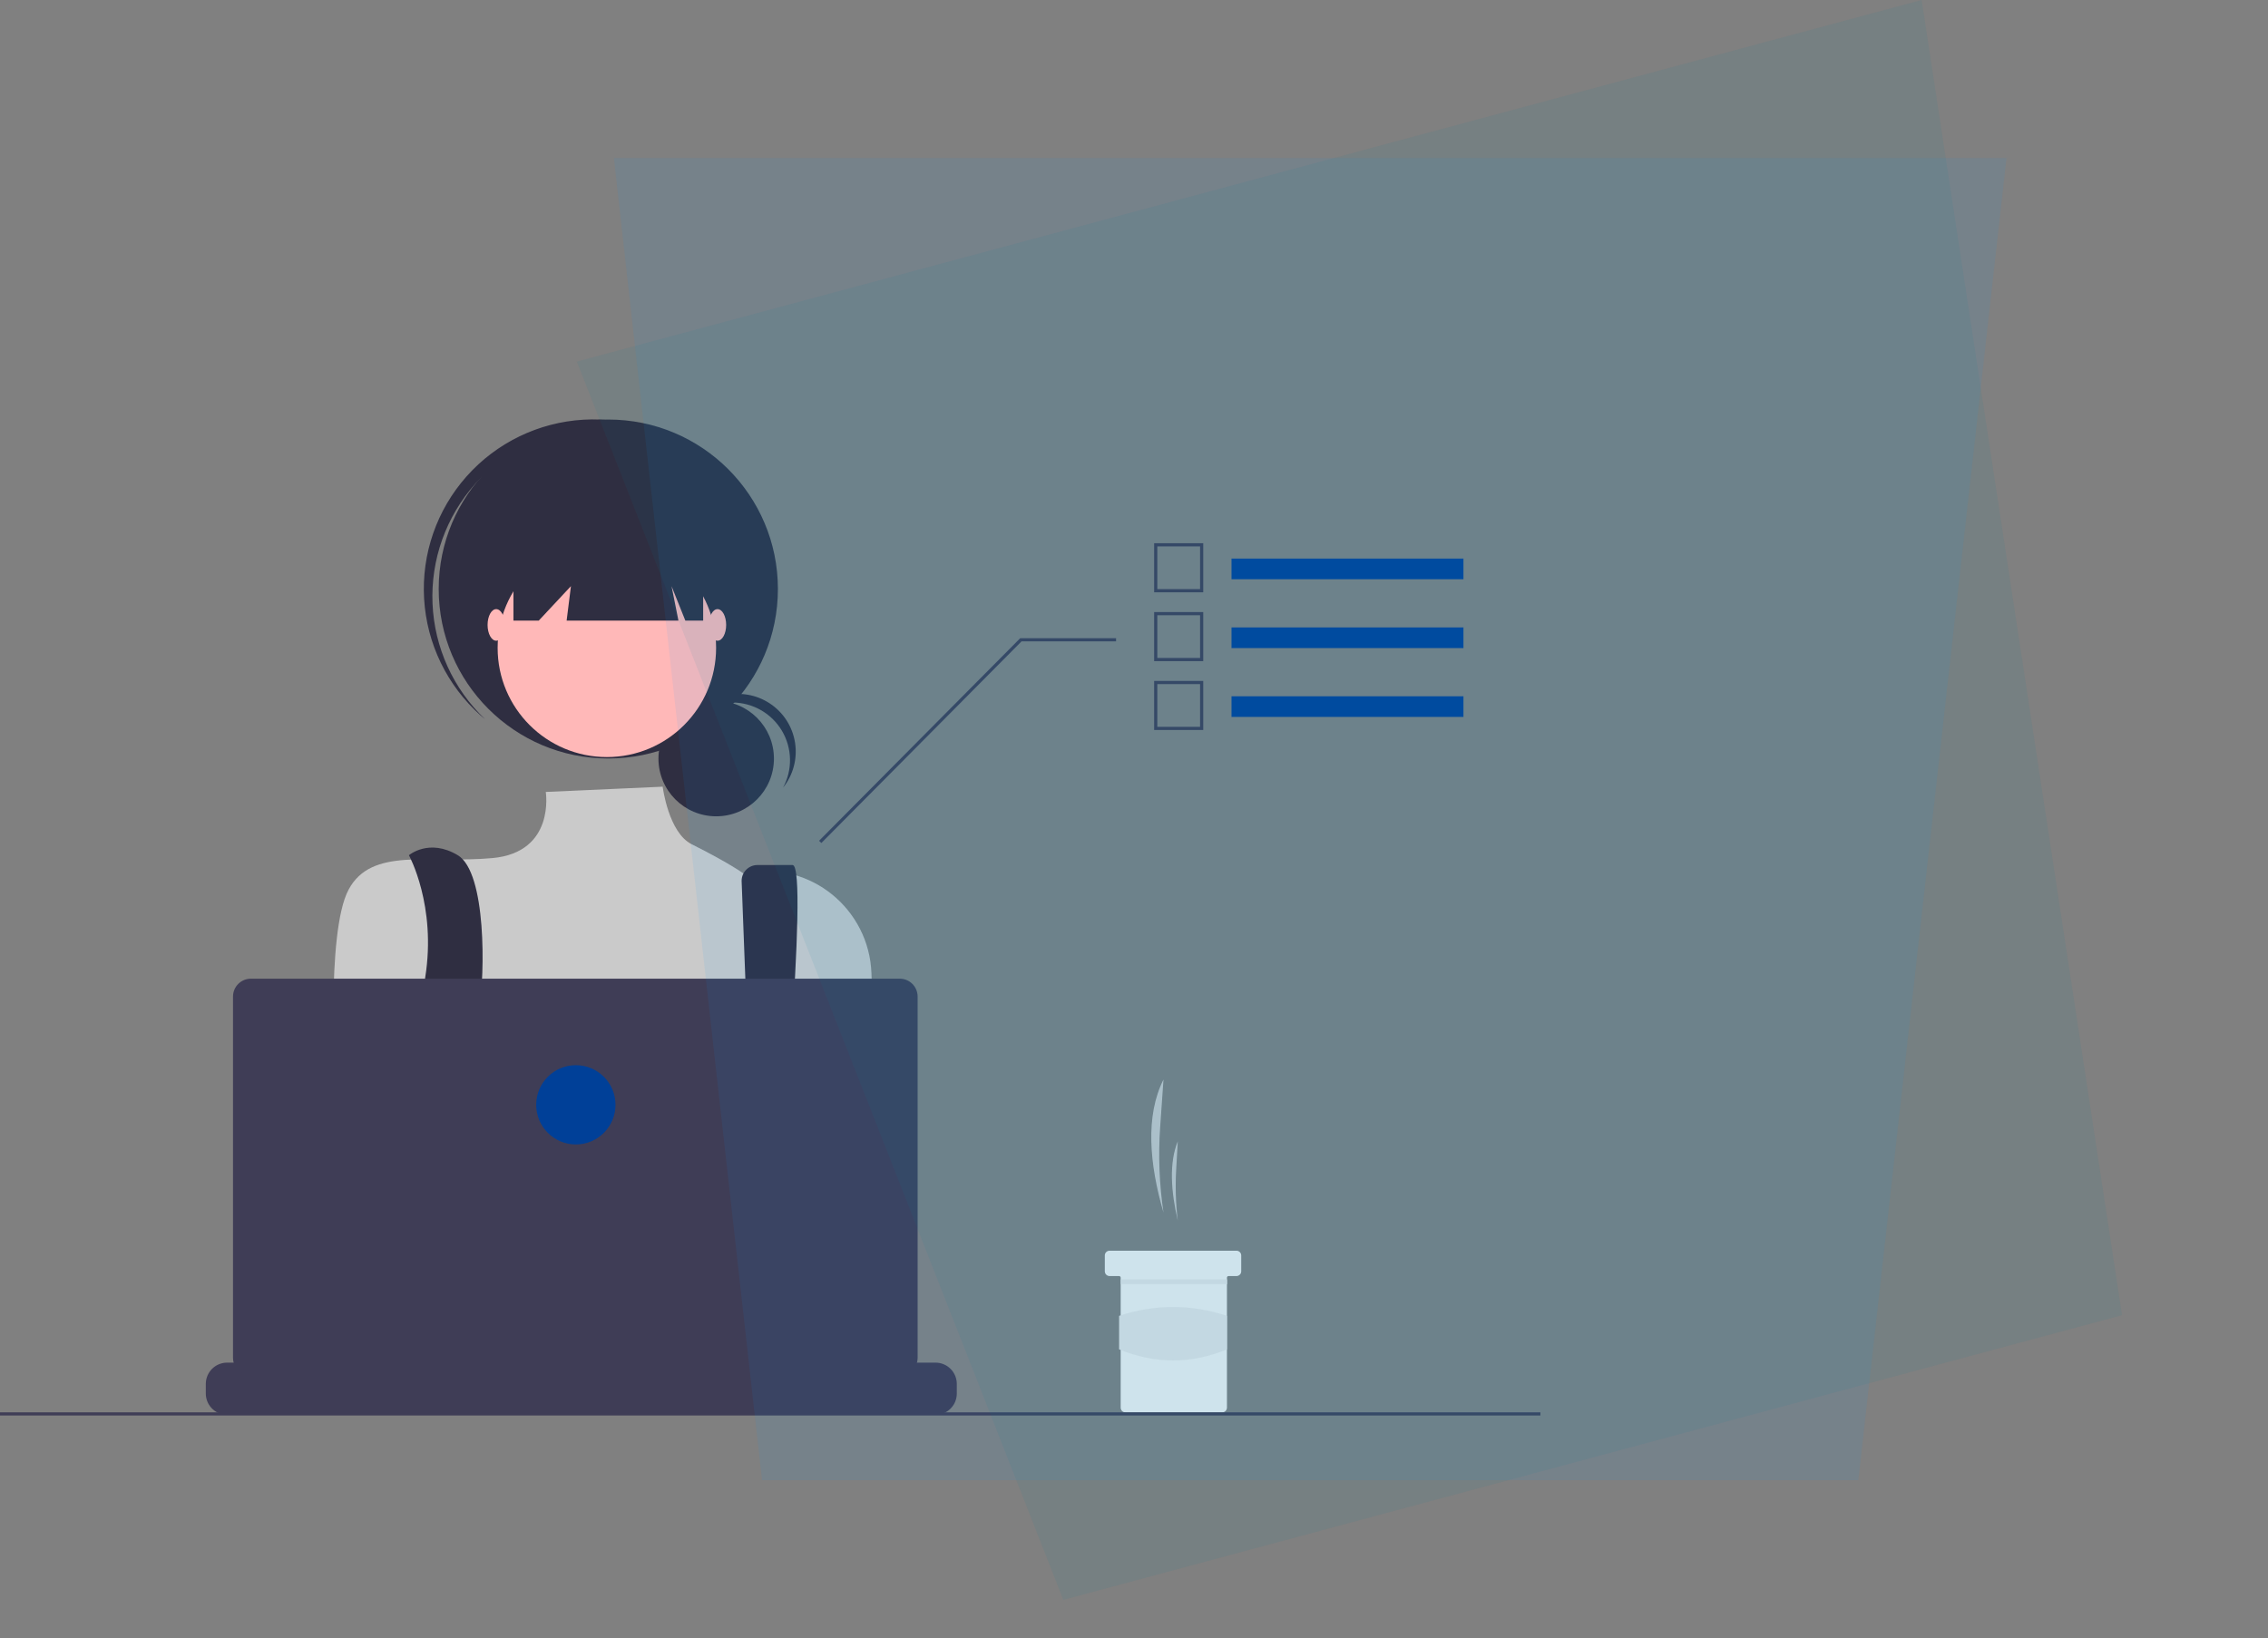 <svg width="346" height="250" viewBox="0 0 346 250" fill="none" xmlns="http://www.w3.org/2000/svg">
<rect x="0" y="0" width="346" height="250" fill="#808080" stroke="none"/>
<g clip-path="url(#clip0_217_2)">
<path d="M177.5 185.043C176.857 180.712 176.687 176.323 176.993 171.954L177.5 164.725C174.707 170.28 175.338 177.591 177.5 185.043V185.043Z" fill="#CACACA"/>
<path d="M179.679 186.253C179.369 183.668 179.288 181.061 179.435 178.462L179.679 174.158C178.335 177.465 178.639 181.817 179.679 186.253Z" fill="#CACACA"/>
<path d="M189.359 191.575V193.994C189.358 194.186 189.282 194.37 189.146 194.506C189.01 194.642 188.826 194.719 188.633 194.72H187.423C187.392 194.72 187.36 194.726 187.331 194.738C187.301 194.75 187.274 194.768 187.252 194.79C187.229 194.813 187.212 194.84 187.2 194.869C187.187 194.898 187.181 194.93 187.181 194.962V214.797C187.18 214.989 187.104 215.173 186.968 215.309C186.832 215.445 186.648 215.522 186.455 215.523H171.693C171.5 215.522 171.316 215.446 171.18 215.31C171.044 215.174 170.967 214.989 170.967 214.797V194.962C170.967 194.898 170.941 194.836 170.896 194.791C170.85 194.746 170.789 194.72 170.725 194.72H169.273C169.08 194.72 168.896 194.643 168.76 194.507C168.624 194.371 168.547 194.187 168.547 193.994V191.575C168.547 191.48 168.565 191.386 168.602 191.297C168.638 191.209 168.692 191.129 168.759 191.062C168.827 190.994 168.907 190.941 168.995 190.905C169.083 190.868 169.178 190.849 169.273 190.85H188.633C188.826 190.85 189.01 190.927 189.146 191.063C189.282 191.199 189.359 191.383 189.359 191.575Z" fill="#F2F2F2"/>
<path d="M187.205 195.228H170.99V195.953H187.205V195.228Z" fill="#E6E6E6"/>
<path d="M187.183 205.906C181.757 208.15 176.272 208.175 170.727 205.906V200.793C176.065 199.001 181.844 199.001 187.183 200.793V205.906Z" fill="#E6E6E6"/>
<path d="M109.261 124.565C114.126 124.565 118.069 120.623 118.069 115.761C118.069 110.899 114.126 106.957 109.261 106.957C104.397 106.957 100.453 110.899 100.453 115.761C100.453 120.623 104.397 124.565 109.261 124.565Z" fill="#2F2E41"/>
<path d="M111.714 107.2C113.239 107.2 114.737 107.595 116.063 108.348C117.388 109.1 118.496 110.183 119.277 111.491C120.059 112.8 120.487 114.288 120.52 115.811C120.554 117.335 120.191 118.84 119.468 120.182C120.232 119.227 120.788 118.123 121.101 116.942C121.415 115.76 121.478 114.526 121.288 113.318C121.098 112.11 120.658 110.956 119.997 109.927C119.336 108.899 118.467 108.019 117.447 107.345C116.427 106.671 115.277 106.216 114.072 106.01C112.866 105.805 111.631 105.852 110.445 106.15C109.258 106.448 108.147 106.989 107.182 107.74C106.216 108.491 105.418 109.434 104.838 110.51C105.661 109.477 106.707 108.643 107.898 108.07C109.088 107.496 110.393 107.199 111.714 107.2Z" fill="#2F2E41"/>
<path d="M92.801 115.743C107.091 115.743 118.675 104.164 118.675 89.882C118.675 75.599 107.091 64.02 92.801 64.02C78.512 64.02 66.928 75.599 66.928 89.882C66.928 104.164 78.512 115.743 92.801 115.743Z" fill="#2F2E41"/>
<path d="M72.495 73.835C76.954 68.824 83.185 65.74 89.876 65.234C96.566 64.728 103.191 66.84 108.353 71.124C108.141 70.923 107.932 70.72 107.712 70.525C102.583 65.971 95.854 63.64 89.006 64.044C82.158 64.448 75.751 67.553 71.193 72.678C66.635 77.803 64.299 84.527 64.701 91.372C65.102 98.217 68.206 104.623 73.331 109.181C73.551 109.376 73.777 109.56 74.001 109.747C69.14 105.125 66.266 98.796 65.985 92.095C65.704 85.395 68.038 78.848 72.495 73.835Z" fill="#2F2E41"/>
<path d="M92.582 115.524C101.786 115.524 109.246 108.066 109.246 98.867C109.246 89.668 101.786 82.211 92.582 82.211C83.379 82.211 75.918 89.668 75.918 98.867C75.918 108.066 83.379 115.524 92.582 115.524Z" fill="#FFB8B8"/>
<path d="M101.095 120.045L83.262 120.846C83.262 120.846 84.75 130.064 75.102 130.941C65.455 131.818 56.684 129.188 53.176 135.762C49.667 142.337 51.18 165.749 51.18 165.749C51.18 165.749 57.758 189.418 63.02 192.925C68.282 196.432 114.328 191.61 114.328 191.61L133.599 167.289L132.946 148.533C132.605 138.739 123.659 131.385 114.023 133.198C113.834 133.233 113.643 133.272 113.451 133.313C113.451 133.313 111.334 131.731 105.526 128.829C101.974 127.054 101.095 120.045 101.095 120.045Z" fill="#CACACA"/>
<path d="M62.385 130.503C62.385 130.503 66.623 138.19 64.869 149.148C63.115 160.106 70.475 183.282 70.475 183.282L75.737 181.967C75.737 181.967 72.229 159.174 73.106 153.914C73.983 148.654 74.225 133.133 69.84 130.503C65.454 127.873 62.385 130.503 62.385 130.503Z" fill="#2F2E41"/>
<path d="M113.144 134.533L114.987 183.063L118.495 185.255C118.495 185.255 123.538 131.998 120.907 131.998H115.554C115.237 131.998 114.923 132.06 114.63 132.182C114.337 132.303 114.071 132.48 113.847 132.704C113.623 132.928 113.446 133.194 113.324 133.487C113.203 133.779 113.141 134.093 113.141 134.41C113.141 134.451 113.142 134.492 113.144 134.533Z" fill="#2F2E41"/>
<path d="M72.888 182.186C74.099 182.186 75.081 181.205 75.081 179.994C75.081 178.784 74.099 177.803 72.888 177.803C71.677 177.803 70.695 178.784 70.695 179.994C70.695 181.205 71.677 182.186 72.888 182.186Z" fill="#004098"/>
<path d="M116.741 184.377C117.952 184.377 118.934 183.396 118.934 182.186C118.934 180.975 117.952 179.994 116.741 179.994C115.531 179.994 114.549 180.975 114.549 182.186C114.549 183.396 115.531 184.377 116.741 184.377Z" fill="#004098"/>
<path d="M78.33 78.046V94.702H82.189L87.101 89.442L86.443 94.702H103.502L102.449 89.442L104.554 94.702H107.273V78.046H78.33Z" fill="#2F2E41"/>
<path d="M75.698 97.771C76.425 97.771 77.014 96.692 77.014 95.36C77.014 94.029 76.425 92.949 75.698 92.949C74.972 92.949 74.383 94.029 74.383 95.36C74.383 96.692 74.972 97.771 75.698 97.771Z" fill="#FFB8B8"/>
<path d="M109.466 97.771C110.193 97.771 110.782 96.692 110.782 95.36C110.782 94.029 110.193 92.949 109.466 92.949C108.739 92.949 108.15 94.029 108.15 95.36C108.15 96.692 108.739 97.771 109.466 97.771Z" fill="#FFB8B8"/>
<path d="M145.966 211.178V212.646C145.967 213.049 145.892 213.449 145.746 213.824C145.681 213.992 145.603 214.153 145.511 214.308C145.223 214.792 144.814 215.193 144.324 215.471C143.834 215.749 143.28 215.895 142.716 215.895H34.649C34.085 215.895 33.531 215.749 33.041 215.471C32.551 215.193 32.142 214.792 31.853 214.308C31.762 214.153 31.684 213.992 31.619 213.824C31.472 213.449 31.398 213.049 31.398 212.646V211.178C31.398 210.751 31.482 210.329 31.645 209.935C31.809 209.541 32.048 209.183 32.349 208.881C32.651 208.58 33.009 208.34 33.404 208.177C33.798 208.014 34.22 207.93 34.647 207.929H40.878V207.245C40.878 207.227 40.881 207.209 40.888 207.193C40.895 207.177 40.905 207.162 40.917 207.149C40.93 207.137 40.945 207.127 40.961 207.12C40.977 207.113 40.995 207.109 41.013 207.109H44.264C44.299 207.109 44.334 207.124 44.359 207.149C44.385 207.174 44.399 207.209 44.399 207.244V207.929H46.429V207.245C46.429 207.227 46.433 207.209 46.44 207.193C46.446 207.177 46.456 207.162 46.469 207.149C46.481 207.137 46.496 207.127 46.513 207.12C46.529 207.113 46.547 207.109 46.565 207.109H49.815C49.851 207.109 49.885 207.124 49.911 207.149C49.936 207.174 49.95 207.209 49.951 207.244V207.929H51.983V207.245C51.983 207.227 51.987 207.209 51.994 207.193C52 207.177 52.01 207.162 52.023 207.149C52.035 207.137 52.05 207.127 52.067 207.12C52.083 207.113 52.101 207.109 52.118 207.109H55.369C55.405 207.109 55.439 207.124 55.465 207.149C55.49 207.174 55.505 207.209 55.505 207.244V207.929H57.535V207.245C57.535 207.227 57.538 207.209 57.545 207.193C57.552 207.177 57.562 207.162 57.575 207.149C57.587 207.137 57.602 207.127 57.618 207.12C57.635 207.113 57.652 207.109 57.67 207.109H60.921C60.957 207.109 60.991 207.124 61.016 207.149C61.042 207.174 61.056 207.209 61.056 207.244V207.929H63.087V207.245C63.087 207.227 63.09 207.21 63.097 207.193C63.104 207.177 63.114 207.162 63.126 207.149C63.139 207.137 63.154 207.127 63.17 207.12C63.186 207.113 63.204 207.109 63.222 207.109H66.472C66.508 207.109 66.543 207.124 66.568 207.149C66.594 207.174 66.608 207.209 66.608 207.244V207.929H68.641V207.245C68.641 207.227 68.644 207.21 68.651 207.193C68.658 207.177 68.668 207.162 68.68 207.149C68.693 207.137 68.708 207.127 68.724 207.12C68.74 207.113 68.758 207.109 68.776 207.109H72.026C72.062 207.109 72.097 207.124 72.122 207.149C72.147 207.174 72.162 207.209 72.162 207.244V207.929H74.192V207.245C74.192 207.227 74.196 207.21 74.203 207.193C74.209 207.177 74.219 207.162 74.232 207.149C74.244 207.137 74.259 207.127 74.276 207.12C74.292 207.113 74.31 207.109 74.327 207.109H99.787C99.805 207.109 99.822 207.113 99.839 207.12C99.855 207.126 99.87 207.136 99.882 207.149C99.895 207.161 99.905 207.176 99.912 207.193C99.919 207.209 99.922 207.227 99.922 207.244V207.929H101.955V207.245C101.955 207.227 101.959 207.21 101.965 207.193C101.972 207.177 101.982 207.162 101.995 207.149C102.007 207.137 102.022 207.127 102.039 207.12C102.055 207.113 102.072 207.109 102.09 207.109H105.341C105.377 207.11 105.411 207.124 105.436 207.149C105.462 207.175 105.476 207.209 105.476 207.245V207.929H107.507V207.245C107.507 207.227 107.51 207.21 107.517 207.193C107.524 207.177 107.534 207.162 107.546 207.149C107.559 207.137 107.574 207.127 107.59 207.12C107.606 207.113 107.624 207.109 107.642 207.109H110.892C110.91 207.109 110.928 207.113 110.944 207.12C110.961 207.126 110.976 207.136 110.988 207.149C111.001 207.161 111.011 207.176 111.018 207.193C111.024 207.209 111.028 207.227 111.028 207.244V207.929H113.058V207.245C113.058 207.227 113.062 207.21 113.069 207.193C113.075 207.177 113.085 207.162 113.098 207.149C113.11 207.137 113.125 207.127 113.142 207.12C113.158 207.113 113.176 207.109 113.193 207.109H116.444C116.462 207.109 116.479 207.113 116.496 207.12C116.512 207.126 116.527 207.136 116.54 207.149C116.552 207.161 116.562 207.176 116.569 207.193C116.576 207.209 116.58 207.227 116.58 207.244V207.929H118.612V207.245C118.612 207.227 118.616 207.21 118.623 207.193C118.629 207.177 118.639 207.162 118.652 207.149C118.664 207.137 118.679 207.127 118.696 207.12C118.712 207.113 118.73 207.109 118.747 207.109H121.998C122.034 207.11 122.068 207.124 122.093 207.15C122.117 207.175 122.131 207.209 122.131 207.245V207.929H124.164V207.245C124.164 207.227 124.167 207.21 124.174 207.193C124.181 207.177 124.191 207.162 124.203 207.149C124.216 207.137 124.231 207.127 124.247 207.12C124.264 207.113 124.281 207.109 124.299 207.109H127.55C127.567 207.109 127.585 207.113 127.601 207.12C127.618 207.126 127.633 207.136 127.645 207.149C127.658 207.161 127.668 207.176 127.675 207.193C127.682 207.209 127.685 207.227 127.685 207.244V207.929H129.716V207.245C129.716 207.227 129.719 207.21 129.726 207.193C129.733 207.177 129.743 207.162 129.755 207.149C129.768 207.137 129.783 207.127 129.799 207.12C129.815 207.113 129.833 207.109 129.851 207.109H133.101C133.119 207.109 133.137 207.113 133.153 207.12C133.17 207.126 133.184 207.136 133.197 207.149C133.21 207.161 133.22 207.176 133.226 207.193C133.233 207.209 133.237 207.227 133.237 207.244V207.929H142.716C143.578 207.929 144.404 208.271 145.014 208.88C145.624 209.489 145.966 210.315 145.966 211.176L145.966 211.178Z" fill="#3F3D56"/>
<path d="M235 215.517H0V216H235V215.517Z" fill="#3F3D56"/>
<path d="M137.264 149.342H38.273C37.916 149.342 37.561 149.412 37.231 149.549C36.9 149.686 36.6 149.887 36.347 150.139C36.094 150.392 35.893 150.693 35.756 151.023C35.619 151.353 35.549 151.708 35.549 152.065V207.195C35.549 207.917 35.836 208.61 36.347 209.121C36.858 209.631 37.551 209.918 38.273 209.918H137.264C137.987 209.918 138.68 209.631 139.191 209.121C139.702 208.61 139.989 207.917 139.989 207.195V152.065C139.989 151.343 139.702 150.65 139.191 150.139C138.68 149.629 137.987 149.342 137.264 149.342Z" fill="#3F3D56"/>
<path d="M87.849 174.637C91.19 174.637 93.899 171.929 93.899 168.589C93.899 165.249 91.19 162.542 87.849 162.542C84.508 162.542 81.799 165.249 81.799 168.589C81.799 171.929 84.508 174.637 87.849 174.637Z" fill="#004098"/>
<path d="M125.301 128.638L155.844 97.868H170.263V97.385H155.642L155.571 97.457L124.957 128.298L125.301 128.638Z" fill="#3F3D56"/>
<path d="M223.262 85.236H187.875V88.388H223.262V85.236Z" fill="#004098"/>
<path d="M183.564 90.38H176.072V82.893H183.564V90.38ZM176.556 89.897H183.08V83.376H176.556L176.556 89.897Z" fill="#3F3D56"/>
<path d="M223.262 95.742H187.875V98.894H223.262V95.742Z" fill="#004098"/>
<path d="M183.564 100.887H176.072V93.399H183.564V100.887ZM176.556 100.403H183.08V93.883H176.556L176.556 100.403Z" fill="#3F3D56"/>
<path d="M223.262 106.248H187.875V109.4H223.262V106.248Z" fill="#004098"/>
<path d="M183.564 111.393H176.072V103.905H183.564V111.393ZM176.556 110.909H183.08V104.389H176.556L176.556 110.909Z" fill="#3F3D56"/>
</g>
<path opacity="0.08" d="M93.654 24.122H306.106L283.505 225.869H116.256L93.654 24.122Z" fill="#0B98FF"/>
<path opacity="0.08" d="M88 55.176L293.162 0L323.731 200.694L162.221 244.13L88 55.176Z" fill="#007D98"/>
<defs>
<clipPath id="clip0_217_2">
<rect width="235" height="152" fill="white" transform="translate(0 64)"/>
</clipPath>
</defs>
</svg>

